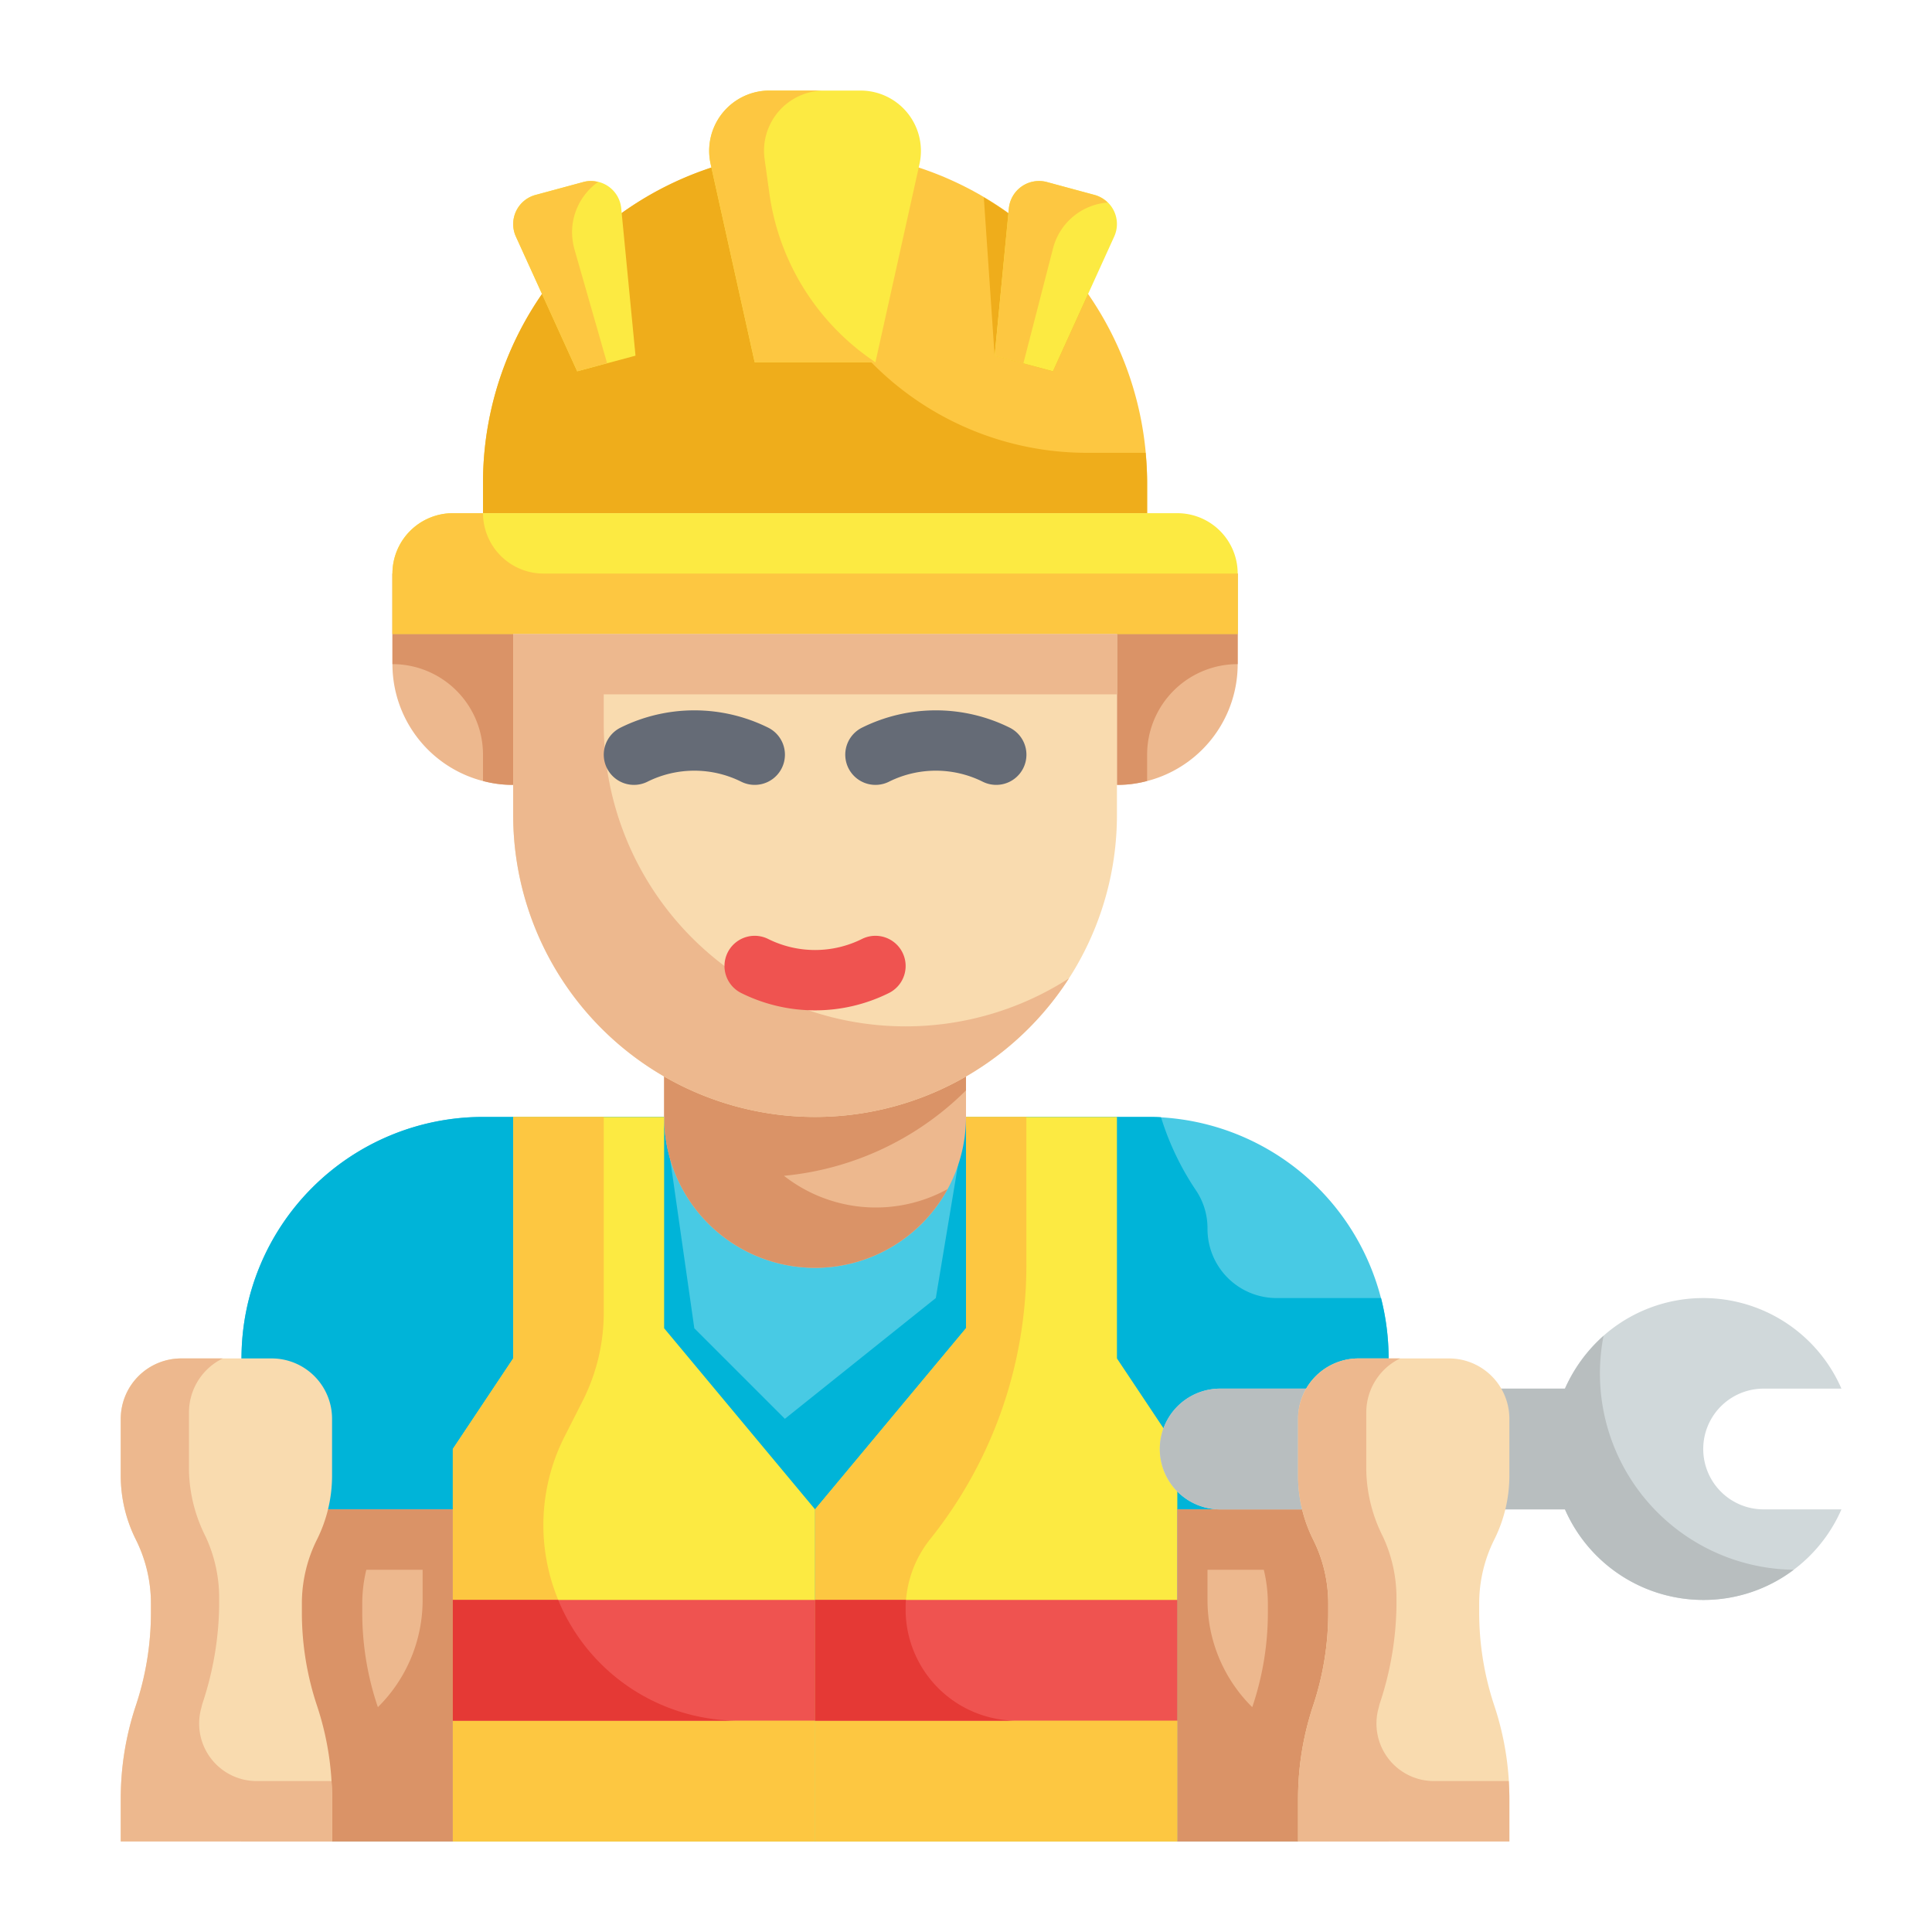 <svg height="512" viewBox="0 0 64 64" width="512" xmlns="http://www.w3.org/2000/svg"><g id="Flat"><g id="Color_copy" data-name="Color copy"><path d="m16 37h22a8 8 0 0 1 8 8v16a0 0 0 0 1 0 0h-38a0 0 0 0 1 0 0v-16a8 8 0 0 1 8-8z" fill="#48cae4"/><path d="m46 45v16h-38v-16a8 8 0 0 1 8-8h6l1 7 3 3 5-4 1-6h6c.15 0 .31 0 .46.01a9.2 9.2 0 0 0 1.15 2.41 2.245 2.245 0 0 1 .39 1.28 2.288 2.288 0 0 0 2.3 2.3h3.45a8.239 8.239 0 0 1 .25 2z" fill="#00b4d8"/><path d="m13 19a4 4 0 0 1 4 4v3a0 0 0 0 1 0 0h-4a0 0 0 0 1 0 0v-7a0 0 0 0 1 0 0z" fill="#edb88e" transform="matrix(-1 0 0 -1 30 45)"/><path d="m13 19v3a3 3 0 0 1 3 3v.87a3.657 3.657 0 0 0 1 .13v-7z" fill="#da9367"/><path d="m37 19h4a0 0 0 0 1 0 0v3a4 4 0 0 1 -4 4 0 0 0 0 1 0 0v-7a0 0 0 0 1 0 0z" fill="#edb88e"/><path d="m41 19v3a3 3 0 0 0 -3 3v.87a3.657 3.657 0 0 1 -1 .13v-7z" fill="#da9367"/><path d="m22 31h10a0 0 0 0 1 0 0v6a5 5 0 0 1 -5 5 5 5 0 0 1 -5-5v-6a0 0 0 0 1 0 0z" fill="#edb88e"/><path d="m32 36.12a9.861 9.861 0 0 1 -6.03 2.83 4.935 4.935 0 0 0 5.42.44 5 5 0 0 1 -9.39-2.39v-6h10z" fill="#da9367"/><path d="m17 21h20a0 0 0 0 1 0 0v6a10 10 0 0 1 -10 10 10 10 0 0 1 -10-10v-6a0 0 0 0 1 0 0z" fill="#f9dbaf"/><path d="m22 44v-7h-5v8l-2 3v13h12v-11z" fill="#fcea42"/><path d="m32 44v-7h5v8l2 3v13h-12v-11z" fill="#fcea42"/><path d="m39 50h7v11h-7z" fill="#edb88e"/><path d="m39 50v11h7v-11zm3 3.42a9.741 9.741 0 0 1 -.5 3.08c-.01.02-.01.04-.02.05a4.985 4.985 0 0 1 -1.48-3.55v-1h1.865a4.768 4.768 0 0 1 .135 1.12z" fill="#da9367"/><path d="m8 50h7v11h-7z" fill="#edb88e"/><path d="m8 50v11h7v-11zm6 3a4.985 4.985 0 0 1 -1.48 3.55c-.01-.01-.01-.03-.02-.05a9.741 9.741 0 0 1 -.5-3.08v-.3a4.768 4.768 0 0 1 .135-1.12h1.865z" fill="#da9367"/><path d="m27 5a11 11 0 0 1 11 11v1a0 0 0 0 1 0 0h-22a0 0 0 0 1 0 0v-1a11 11 0 0 1 11-11z" fill="#fdc741"/><path d="m38 16v1h-22v-1a10.988 10.988 0 0 1 10-10.95 10.006 10.006 0 0 0 10 9.95h1.95c.03.33.05.66.05 1z" fill="#efad1b"/><path d="m32.59 6.538.358 5.245 1.932.518 1.163-2.556a11.051 11.051 0 0 0 -3.453-3.207z" fill="#efad1b"/><path d="m15 17h24a2 2 0 0 1 2 2v2a0 0 0 0 1 0 0h-28a0 0 0 0 1 0 0v-2a2 2 0 0 1 2-2z" fill="#fcea42"/><path d="m29 12h-4l-1.459-6.566a2 2 0 0 1 1.952-2.434h3.014a2 2 0 0 1 1.952 2.434z" fill="#fcea42"/><path d="m34.88 12.3-1.932-.518.473-4.882a1 1 0 0 1 1.254-.87l1.583.425a1 1 0 0 1 .652 1.38z" fill="#fcea42"/><path d="m19.12 12.3 1.932-.518-.473-4.882a1 1 0 0 0 -1.254-.87l-1.583.425a1 1 0 0 0 -.652 1.38z" fill="#fcea42"/><g fill="#fdc741"><path d="m41 19v2h-28v-2a2.006 2.006 0 0 1 2-2h1a2.006 2.006 0 0 0 2 2z"/><path d="m29 12h-4l-1.46-6.57a1.994 1.994 0 0 1 1.95-2.43h1.82a1.994 1.994 0 0 0 -1.98 2.28l.16 1.15a8.044 8.044 0 0 0 3.51 5.57z"/><path d="m20.11 12.03-.99.27-2.03-4.46a1 1 0 0 1 .65-1.38l1.58-.43a.905.905 0 0 1 .49 0 2.048 2.048 0 0 0 -.86 1.67 2.226 2.226 0 0 0 .08.56z"/><path d="m36.69 6.71a2.028 2.028 0 0 0 -1.81 1.53l-.98 3.8-.95-.26.47-4.88a1.007 1.007 0 0 1 1.26-.87l1.58.43a1.02 1.02 0 0 1 .43.25z"/><path d="m39 57v4h-12v-11l5-6v-7h2v4.9a14.526 14.526 0 0 1 -3.19 9.09 3.712 3.712 0 0 0 -.81 2.31 3.687 3.687 0 0 0 3.7 3.7z"/><path d="m27 57v4h-12v-13l2-3v-8h3v6.47a6.471 6.471 0 0 1 -.68 2.9l-.64 1.26a6.48 6.48 0 0 0 5.79 9.37z"/></g><path d="m20 23v1a10 10 0 0 0 15.41 8.41 10 10 0 0 1 -18.41-5.41v-6h20v2z" fill="#edb88e"/><path d="m15 53h12v4h-12z" fill="#ef5350"/><path d="m27 53h12v4h-12z" fill="#ef5350"/><path d="m33.7 57h-6.7v-4h3.01c-.01.1-.01.2-.01.3a3.687 3.687 0 0 0 3.7 3.7z" fill="#e53935"/><path d="m24.47 57h-9.47v-4h3.49a6.464 6.464 0 0 0 5.98 4z" fill="#e53935"/><path d="m27 33.469a5.486 5.486 0 0 1 -2.447-.574 1 1 0 0 1 .894-1.79 3.484 3.484 0 0 0 3.106 0 1 1 0 0 1 .894 1.79 5.486 5.486 0 0 1 -2.447.574z" fill="#ef5350"/><path d="m25 26a1 1 0 0 1 -.446-.105 3.484 3.484 0 0 0 -3.106 0 1 1 0 0 1 -.894-1.79 5.505 5.505 0 0 1 4.894 0 1 1 0 0 1 -.448 1.895z" fill="#656b76"/><path d="m33 26a1 1 0 0 1 -.446-.105 3.484 3.484 0 0 0 -3.106 0 1 1 0 0 1 -.894-1.79 5.505 5.505 0 0 1 4.894 0 1 1 0 0 1 -.448 1.895z" fill="#656b76"/><path d="m40.422 46h11.422a4.993 4.993 0 0 1 9.156 0h-2.578a2 2 0 0 0 0 4h2.578a4.993 4.993 0 0 1 -9.156 0h-11.422a2 2 0 0 1 0-4z" fill="#d0d8da"/><path d="m11 48.882v-1.882a2 2 0 0 0 -2-2h-3a2 2 0 0 0 -2 2v1.882a4.735 4.735 0 0 0 .5 2.118 4.735 4.735 0 0 1 .5 2.118v.3a9.751 9.751 0 0 1 -.5 3.082 9.751 9.751 0 0 0 -.5 3.081v1.419h7v-1.419a9.751 9.751 0 0 0 -.5-3.081 9.751 9.751 0 0 1 -.5-3.081v-.3a4.735 4.735 0 0 1 .5-2.119 4.735 4.735 0 0 0 .5-2.118z" fill="#f9dbaf"/><path d="m11 59.58v1.42h-7v-1.42a9.741 9.741 0 0 1 .5-3.08 9.741 9.741 0 0 0 .5-3.08v-.3a4.721 4.721 0 0 0 -.5-2.12 4.721 4.721 0 0 1 -.5-2.12v-1.88a2.006 2.006 0 0 1 2-2h1.38a1.989 1.989 0 0 0 -1.12 1.79v1.93a5.062 5.062 0 0 0 .55 2.18 4.8 4.8 0 0 1 .45 2.01v.3a10.657 10.657 0 0 1 -.55 3.21c-.02.06-.03.12-.05.19a1.905 1.905 0 0 0 1.87 2.39h2.45c.01.19.02.38.02.58z" fill="#edb88e"/><path d="m59.42 52a4.941 4.941 0 0 1 -3 1 5.014 5.014 0 0 1 -4.58-3h-11.42a2 2 0 0 1 0-4h11.42a5.18 5.18 0 0 1 1.28-1.75 6.386 6.386 0 0 0 -.12 1.25 6.5 6.5 0 0 0 6.42 6.5z" fill="#b8bebf"/><path d="m50 48.882v-1.882a2 2 0 0 0 -2-2h-3a2 2 0 0 0 -2 2v1.882a4.735 4.735 0 0 0 .5 2.118 4.735 4.735 0 0 1 .5 2.118v.3a9.751 9.751 0 0 1 -.5 3.081 9.751 9.751 0 0 0 -.5 3.081v1.42h7v-1.419a9.751 9.751 0 0 0 -.5-3.081 9.751 9.751 0 0 1 -.5-3.081v-.3a4.735 4.735 0 0 1 .5-2.119 4.735 4.735 0 0 0 .5-2.118z" fill="#f9dbaf"/><path d="m50 59.58v1.42h-7v-1.42a9.741 9.741 0 0 1 .5-3.08 9.741 9.741 0 0 0 .5-3.08v-.3a4.721 4.721 0 0 0 -.5-2.12 4.721 4.721 0 0 1 -.5-2.12v-1.88a2.006 2.006 0 0 1 2-2h1.38a1.989 1.989 0 0 0 -1.12 1.79v1.93a5.062 5.062 0 0 0 .55 2.18 4.8 4.8 0 0 1 .45 2.01v.3a10.657 10.657 0 0 1 -.55 3.21c-.02.06-.03.12-.05.19a1.905 1.905 0 0 0 1.87 2.39h2.45c.01.19.02.38.02.58z" fill="#edb88e"/></g></g></svg>
